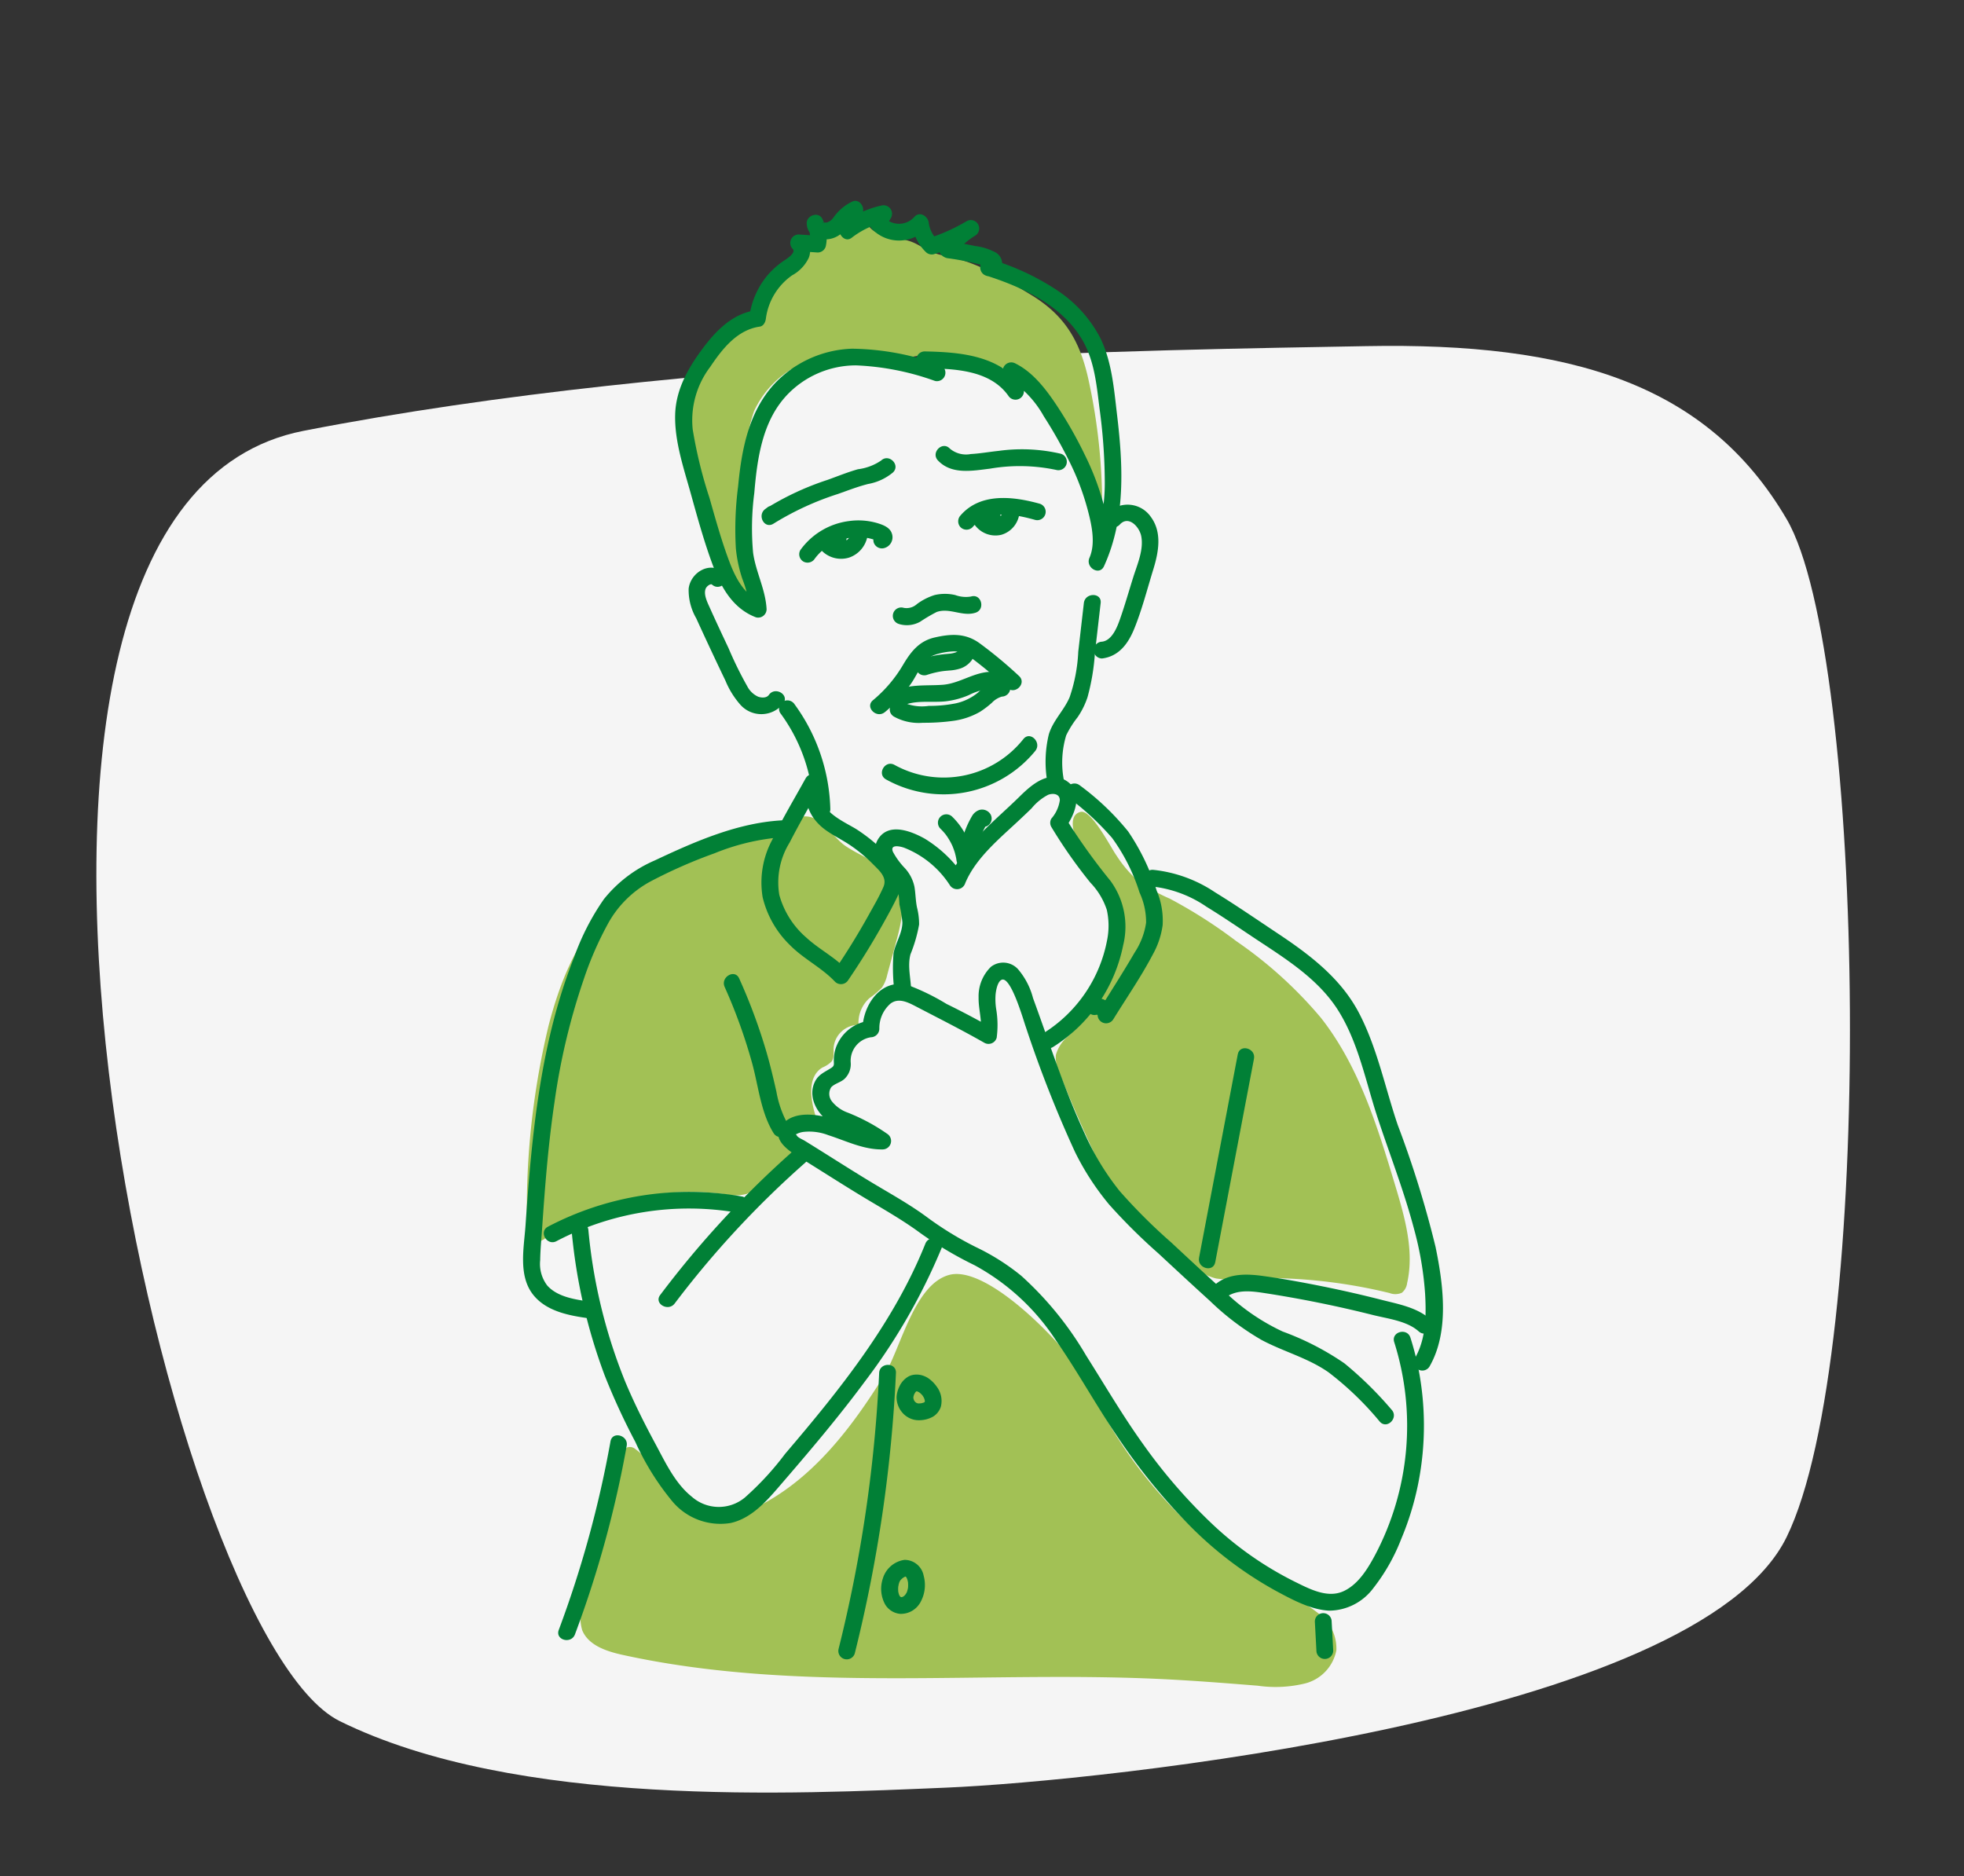 <svg xmlns="http://www.w3.org/2000/svg" xmlns:xlink="http://www.w3.org/1999/xlink" width="224" height="214" viewBox="0 0 224 214">
  <rect x="0" y="0" width="224" height="214" fill="#333333" stroke="none"/>
  <defs>
    <clipPath id="clip-path">
      <rect id="Rechteck_2548" data-name="Rechteck 2548" width="104.916" height="169.483" fill="none"/>
    </clipPath>
    <clipPath id="clip-Bronchicum-Husten-bei-Kindern-bellender-Husten">
      <rect width="224" height="214"/>
    </clipPath>
  </defs>
  <g id="Bronchicum-Husten-bei-Kindern-bellender-Husten" clip-path="url(#clip-Bronchicum-Husten-bei-Kindern-bellender-Husten)">
    <g id="Komponente_27_12" data-name="Komponente 27 – 12" transform="translate(10.992 22.91)">
      <path id="Pfad_321" data-name="Pfad 321" d="M963.467,3022.572c44.6-8.695,97.944-9.225,121.22-9.662s38.881,4.277,47.936,19.727,10.183,95.275,0,116.1-78.621,27.856-95.857,28.582-49.015,2.344-69.157-7.582S918.87,3031.267,963.467,3022.572Z" transform="translate(-939.844 -2996.342)" fill="#fff" opacity="0.95"/>
      <g id="Gruppe_7324" data-name="Gruppe 7324" transform="translate(48.666)">
        <g id="Gruppe_7323" data-name="Gruppe 7323" clip-path="url(#clip-path)">
          <path id="Pfad_5185" data-name="Pfad 5185" d="M73.92,45.413c1.55,1.646,3.931,1.176,5.924.936a20.006,20.006,0,0,1,7.592.149.959.959,0,0,0,.509-1.848,19.527,19.527,0,0,0-7.113-.33c-1.055.111-2.108.3-3.167.36a2.866,2.866,0,0,1-2.391-.622c-.847-.9-2.2.457-1.355,1.355" transform="translate(-26.601 -15.805)" fill="#018036"/>
          <path id="Pfad_5186" data-name="Pfad 5186" d="M35.473,39.969c.083,1.975,1.373,5.782.763,7.47a3.243,3.243,0,0,1-1.679-1.064,12.05,12.05,0,0,1-1.366-2.624,68.317,68.317,0,0,1-3.784-10.5,22.982,22.982,0,0,1-.716-5.781c.088-4.883,2.536-9.861,6.817-12.209a6.3,6.3,0,0,0,1.021-.622,6.121,6.121,0,0,0,1.29-1.88A27.558,27.558,0,0,1,42.761,6.8l1.548-1.545a2.544,2.544,0,0,0,2.159-1.164,1.294,1.294,0,0,0,1.5.834,3.759,3.759,0,0,0,1.64-.9c.869,1.722,3.38,1.421,5.169,2.142.765.309,1.427.833,2.191,1.145a11.907,11.907,0,0,0,1.984.51c3.385.742,6.414,2.572,9.374,4.373,3.874,2.357,5.565,5.3,6.529,9.686A67.008,67.008,0,0,1,76.4,37.174c-.342.194-.624-.336-.665-.727-.286-2.732-.478-4.423-1.937-6.694a68.9,68.9,0,0,0-5.09-7.269c-.949-1.141-2.3-2.354-3.718-1.931A16.3,16.3,0,0,0,54.628,19.27l.438.856a20.333,20.333,0,0,0-10.377-.9A11,11,0,0,0,36.7,25.45a17.574,17.574,0,0,0-.946,5.415,82.856,82.856,0,0,0-.285,9.1" transform="translate(-10.361 -1.456)" fill="#a2c155"/>
          <path id="Pfad_5187" data-name="Pfad 5187" d="M37.082,113.3c-1.514-1.012-2.415-3.077-4.249-3.376s-3.484,1.5-5.136,1.951c-6.581,1.8-13.478,3.9-18.136,8.885-3.322,3.555-5.16,8.248-6.384,12.957A89.586,89.586,0,0,0,.732,157.589a1.282,1.282,0,0,0,.1.58c.346.665,1.352.28,1.962-.155a28.8,28.8,0,0,1,20.432-5.037,5.221,5.221,0,0,0,2.552-.036,4.772,4.772,0,0,0,1.387-.947l3.248-2.835a1.68,1.68,0,0,0,.626-.841c.231-1.08-1.611-1.687-1.52-2.788.065-.788,1.066-1.106,1.855-1.06a3.4,3.4,0,0,0,2.3-.25c-.639-1.973-1.049-4.624.73-5.689a3.191,3.191,0,0,0,1.039-.682c.325-.443.206-1.053.238-1.6a2.84,2.84,0,0,1,2.84-2.577,3.766,3.766,0,0,1,1.251-3.058,9.406,9.406,0,0,0,1.415-1.2,4.165,4.165,0,0,0,.611-1.472l1.041-3.854c.592-2.189,1.154-4.646.038-6.62-1.187-2.1-3.793-2.831-5.8-4.172" transform="translate(-0.259 -39.688)" fill="#a2c155"/>
          <path id="Pfad_5188" data-name="Pfad 5188" d="M102.009,114.046c-.668-.955-2.867-5.279-4.092-4.962-1.663.43-.556,3.13-.119,3.915.835,1.5,2.15,2.675,3.068,4.124a11.4,11.4,0,0,1,.919,9.4,20.651,20.651,0,0,1-5.245,8.114,4.327,4.327,0,0,0-1.438,2.169,4.021,4.021,0,0,0,.424,2.089q2.405,5.989,5.232,11.8a24.43,24.43,0,0,0,3.413,5.583,26.207,26.207,0,0,0,7.215,5.159,7.348,7.348,0,0,0,1.978.857,7.8,7.8,0,0,0,2.1.054,59.864,59.864,0,0,1,17.7,1.611,1.825,1.825,0,0,0,1.4-.032,1.661,1.661,0,0,0,.6-1.091c.84-3.687-.26-7.509-1.35-11.131-2.025-6.724-4.138-13.622-8.48-19.14a48.125,48.125,0,0,0-9.668-8.753,55.37,55.37,0,0,0-7.594-4.848,18.1,18.1,0,0,1-3.859-2.254,14.248,14.248,0,0,1-2.2-2.663" transform="translate(-34.338 -39.392)" fill="#a2c155"/>
          <path id="Pfad_5189" data-name="Pfad 5189" d="M66.3,201.5c-2.212-3.037-9.921-10.9-14.021-9.807-4.023,1.076-5.541,8.435-7.445,11.5-3.638,5.857-7.992,11.6-14.11,14.776-2.307,1.2-5.12,1.989-7.469.874-3.011-1.43-4.017-5.333-6.741-7.255a.975.975,0,0,0-.971-.218,1.046,1.046,0,0,0-.415.694l-4.511,16.286a6.1,6.1,0,0,0-.206,3.856c.706,1.753,2.794,2.427,4.64,2.832,20.087,4.4,40.971,1.766,61.512,2.755,3.638.175,7.271.465,10.9.754a14.251,14.251,0,0,0,5.434-.266,4.851,4.851,0,0,0,3.534-3.779,4.93,4.93,0,0,0-1.788-4,18,18,0,0,0-3.856-2.391A51.4,51.4,0,0,1,70.26,208.258,70.863,70.863,0,0,0,66.3,201.5" transform="translate(-3.672 -69.196)" fill="#a2c155"/>
          <path id="Pfad_5190" data-name="Pfad 5190" d="M38.4,20.951c-2.885,3.194-3.676,7.462-4.069,11.612a38.022,38.022,0,0,0-.257,7.078,15.917,15.917,0,0,0,.739,3.471,13.422,13.422,0,0,1,.853,3.459l1.213-.924c-1.839-.7-2.836-2.647-3.5-4.379-.917-2.406-1.61-4.916-2.314-7.391a51.854,51.854,0,0,1-1.913-7.814,10.069,10.069,0,0,1,1.988-7.115c1.37-2.04,3.07-4.237,5.659-4.606.447-.064.657-.541.7-.924A7.172,7.172,0,0,1,40.477,8.5,4.467,4.467,0,0,0,42.4,6.471a2.248,2.248,0,0,0-.5-2.362l-.677,1.636,2.18.144a.961.961,0,0,0,.924-.7,4.758,4.758,0,0,0-.385-3.128c-.418-.881-1.8-.421-1.786.484.015,1.412,1.385,2.023,2.635,1.8a2.849,2.849,0,0,0,1.564-.866c.474-.49.89-1.317,1.554-1.572L46.828.5a7.952,7.952,0,0,0-.96,2.632c-.121.71.668,1.648,1.408,1.082a9.834,9.834,0,0,1,3.919-1.833L50.113.971l-.646,1.094a.982.982,0,0,0,.15,1.161,4.27,4.27,0,0,0,6.177-.047L54.157,2.5a5.332,5.332,0,0,0,1.581,3.332.957.957,0,0,0,.932.247,23.433,23.433,0,0,0,4.72-2.125L60.423,2.3a10.419,10.419,0,0,0-3.009,2.8c-.482.661.2,1.359.827,1.442.832.109,1.66.256,2.481.431q.571.123,1.138.264c.171.043.348.112.521.137a.828.828,0,0,1,.169.058q.508.248.786-.672L62.6,8.51c4.18,1.331,8.676,3.411,10.986,7.349,1.382,2.354,1.634,5.146,1.962,7.8a62.8,62.8,0,0,1,.6,8.134A21.73,21.73,0,0,1,74.407,40.7l1.655.967A10.066,10.066,0,0,0,76.2,35.31a30.46,30.46,0,0,0-2.3-6.289A48.193,48.193,0,0,0,70.716,23.4c-1.235-1.862-2.72-3.844-4.77-4.861a.971.971,0,0,0-1.407,1.082q.256,1.188.513,2.376l1.751-.738c-2.588-3.639-7.106-4.009-11.213-4.089a.968.968,0,0,0-.677,1.635l1.441,1.487.932-1.6a30.332,30.332,0,0,0-9.956-1.832A12.72,12.72,0,0,0,38.4,20.951c-.846.9.507,2.255,1.355,1.355a10.853,10.853,0,0,1,8.033-3.543,30.069,30.069,0,0,1,8.99,1.773.965.965,0,0,0,.932-1.6l-1.441-1.487-.678,1.636c3.3.065,7.433.151,9.559,3.14a.963.963,0,0,0,1.752-.738l-.514-2.375L64.98,20.193a11.753,11.753,0,0,1,4.211,4.368,51.352,51.352,0,0,1,2.9,5.122,29.039,29.039,0,0,1,2.092,5.482c.448,1.679.96,3.863.222,5.539-.491,1.113,1.14,2.094,1.655.967,2.493-5.46,2.18-11.5,1.485-17.315-.348-2.921-.582-5.964-1.874-8.652a14.509,14.509,0,0,0-4.862-5.443,28.181,28.181,0,0,0-7.7-3.6c-1.092-.348-1.584,1.159-.738,1.751a1.334,1.334,0,0,0,1.881-.489,1.5,1.5,0,0,0-.5-2.009,6.529,6.529,0,0,0-2.378-.762c-1.036-.226-2.081-.392-3.133-.53l.828,1.442A8.023,8.023,0,0,1,61.39,3.954.959.959,0,0,0,60.423,2.3a21.091,21.091,0,0,1-4.262,1.932l.932.247A3.282,3.282,0,0,1,56.074,2.5c-.086-.747-1.028-1.362-1.636-.677a2.344,2.344,0,0,1-3.466.047q.075.58.15,1.161l.646-1.094A.97.97,0,0,0,50.685.53a11.141,11.141,0,0,0-4.377,2.026l1.408,1.082a6.441,6.441,0,0,1,.767-2.174C48.867.8,48.215-.256,47.4.057a5.509,5.509,0,0,0-2.176,1.819,1.437,1.437,0,0,1-.775.588c-.1.018-.217-.013-.309.015-.307.092-.069-.2-.066.063l-1.786.484a2.56,2.56,0,0,1,.192,1.651l.924-.7-2.18-.144a.968.968,0,0,0-.678,1.635c.479.484-.853,1.253-1.138,1.455A9.178,9.178,0,0,0,37.525,8.68a9.3,9.3,0,0,0-1.937,4.738l.7-.924c-2.543.362-4.422,2.253-5.9,4.213-1.687,2.235-3.138,4.729-3.235,7.6-.1,3.05.966,6.149,1.774,9.054.774,2.784,1.548,5.606,2.564,8.313.93,2.478,2.286,4.842,4.876,5.825a.963.963,0,0,0,1.212-.924c-.113-2.249-1.236-4.241-1.54-6.45a31.049,31.049,0,0,1,.137-6.8c.326-3.842.887-8.035,3.574-11.01.825-.913-.526-2.272-1.355-1.355" transform="translate(-9.805 0)" fill="#018036"/>
          <path id="Pfad_5191" data-name="Pfad 5191" d="M33.563,66.061c-1.54-1.389-3.788-.057-4.014,1.81a6.4,6.4,0,0,0,.863,3.389q.829,1.82,1.679,3.63.818,1.748,1.655,3.489a9.785,9.785,0,0,0,1.644,2.675,3.2,3.2,0,0,0,4.961-.083C41.057,79.957,39.4,79,38.695,80c-.259.372-.849.335-1.225.2a2.607,2.607,0,0,1-1.226-1.167A42.406,42.406,0,0,1,34.1,74.671c-.725-1.538-1.451-3.077-2.146-4.63-.265-.593-.727-1.492-.466-2.159.113-.288.568-.606.723-.467.914.824,2.273-.527,1.355-1.355" transform="translate(-10.663 -23.651)" fill="#018036"/>
          <path id="Pfad_5192" data-name="Pfad 5192" d="M104.85,56.5c1.007-1.093,2.234.273,2.442,1.308.311,1.556-.448,3.236-.906,4.693-.5,1.595-.96,3.21-1.513,4.787-.324.922-.909,2.431-2.047,2.572a.991.991,0,0,0-.958.958.964.964,0,0,0,.958.958c1.925-.239,2.983-1.7,3.672-3.392.887-2.182,1.481-4.527,2.176-6.777.6-1.954,1.029-4.21-.287-5.985a3.219,3.219,0,0,0-4.892-.477c-.835.905.517,2.264,1.355,1.355" transform="translate(-36.792 -19.584)" fill="#018036"/>
          <path id="Pfad_5193" data-name="Pfad 5193" d="M45.82,90.607a19.4,19.4,0,0,1,3.806,11.008.959.959,0,0,0,1.916,0A21.158,21.158,0,0,0,47.475,89.64a.986.986,0,0,0-1.311-.344.965.965,0,0,0-.344,1.311" transform="translate(-16.498 -32.205)" fill="#018036"/>
          <path id="Pfad_5194" data-name="Pfad 5194" d="M64.53,100.5a13.517,13.517,0,0,0,17.025-3.25c.767-.952-.581-2.316-1.355-1.355a11.609,11.609,0,0,1-14.7,2.95c-1.08-.6-2.047,1.056-.967,1.655" transform="translate(-23.136 -34.515)" fill="#018036"/>
          <path id="Pfad_5195" data-name="Pfad 5195" d="M97.658,71.283l-.64,5.56a18.5,18.5,0,0,1-.988,5.193c-.643,1.505-1.881,2.627-2.368,4.222a13.357,13.357,0,0,0-.224,5.1c.109,1.219,2.026,1.23,1.916,0a10.78,10.78,0,0,1,.287-4.979,11.337,11.337,0,0,1,1.3-2.068,9.111,9.111,0,0,0,1.135-2.292A25.036,25.036,0,0,0,98.917,77l.657-5.715c.141-1.223-1.777-1.213-1.916,0" transform="translate(-33.698 -25.415)" fill="#018036"/>
          <path id="Pfad_5196" data-name="Pfad 5196" d="M66.975,127.272c-.023-1.375-.445-2.843-.08-4.2a16.718,16.718,0,0,0,.982-3.392,7.653,7.653,0,0,0-.241-1.954c-.159-.777-.157-1.559-.286-2.339a4.491,4.491,0,0,0-1.1-2.143A8.5,8.5,0,0,1,64.9,111.4c-.368-.866.683-.678,1.245-.492a10.975,10.975,0,0,1,5.24,4.286.974.974,0,0,0,1.751-.229c1.188-2.846,3.853-5.037,6.049-7.093.514-.482,1.028-.963,1.53-1.457a6.036,6.036,0,0,1,1.872-1.529c.568-.219,1.342-.126,1.34.62a4.057,4.057,0,0,1-.961,2.086.945.945,0,0,0,0,.967,55.776,55.776,0,0,0,4.448,6.345,8.126,8.126,0,0,1,1.872,3.1,8.355,8.355,0,0,1,.017,3.537,15.991,15.991,0,0,1-7.11,10.446c-1.038.66-.078,2.319.967,1.655a17.877,17.877,0,0,0,7.99-11.592,8.844,8.844,0,0,0-1.457-7.368,69.19,69.19,0,0,1-5.072-7.087v.967c1.062-1.5,2.029-3.99.077-5.257-2.008-1.305-3.963.4-5.339,1.758-2.911,2.868-6.453,5.52-8.071,9.4l1.751-.229a14.563,14.563,0,0,0-4.492-4.334c-1.572-.885-4.2-1.925-5.383.1-.841,1.439.365,2.944,1.243,4.018a5.274,5.274,0,0,1,1.011,1.458,13.51,13.51,0,0,1,.213,1.908,15.086,15.086,0,0,1,.34,2.049c0,1.232-.776,2.321-1.007,3.509a20.638,20.638,0,0,0,.1,4.34.959.959,0,0,0,1.916,0" transform="translate(-22.709 -37.142)" fill="#018036"/>
          <path id="Pfad_5197" data-name="Pfad 5197" d="M78.093,114.681a8.593,8.593,0,0,0-.815-2.73,7.994,7.994,0,0,0-1.571-2.147.958.958,0,0,0-1.355,1.355c.139.136.272.275.4.422.06.069.118.139.176.21.016.02.114.141.031.037s.013.019.027.04a7.129,7.129,0,0,1,.607.99c.042.081.081.164.119.247.019.041.037.083.056.125.056.121-.064-.164-.017-.04.068.181.137.362.2.547s.1.35.143.528c.023.1.044.2.063.3.012.068.06.39.024.117a1.058,1.058,0,0,0,.28.678.974.974,0,0,0,.678.28c.463-.02,1.029-.426.958-.958" transform="translate(-26.755 -39.558)" fill="#018036"/>
          <path id="Pfad_5198" data-name="Pfad 5198" d="M79.78,114.074c.009-.1.019-.205.03-.307.006-.051.011-.1.019-.153q-.026.192,0,.026c.031-.177.059-.355.1-.531a9.763,9.763,0,0,1,.306-1.115c.057-.171.122-.339.187-.507q.061-.15-.008.015c.02-.047.041-.095.062-.141q.063-.141.13-.28c.079-.162.162-.321.25-.478a1.38,1.38,0,0,1,.155-.267q-.152.179-.045.071a.708.708,0,0,1-.868.084l-.344-.344.027.037a.981.981,0,0,0,1.312.344.969.969,0,0,0,.344-1.311,1.126,1.126,0,0,0-1.269-.5,1.544,1.544,0,0,0-.852.713,10.813,10.813,0,0,0-.729,1.508,10.686,10.686,0,0,0-.72,3.133.962.962,0,0,0,.958.958.983.983,0,0,0,.958-.958" transform="translate(-28.121 -39.249)" fill="#018036"/>
          <path id="Pfad_5199" data-name="Pfad 5199" d="M47.567,102.868c-1.273,2.311-2.654,4.593-3.791,6.975a10.257,10.257,0,0,0-1.1,6.563,11.221,11.221,0,0,0,3.069,5.413c1.569,1.613,3.652,2.593,5.189,4.226a.971.971,0,0,0,1.505-.194q2.082-3.053,3.891-6.278c.616-1.1,1.238-2.215,1.773-3.36a3.178,3.178,0,0,0,.1-2.964,9.784,9.784,0,0,0-2.1-2.47,19.421,19.421,0,0,0-2.66-2.086c-1.213-.792-4.754-2.216-3.7-4.247.567-1.093-1.086-2.063-1.655-.967-1.011,1.948.055,3.982,1.677,5.19.891.663,1.9,1.14,2.825,1.754a16.733,16.733,0,0,1,2.646,2.189c.733.743,1.694,1.524,1.209,2.634s-1.114,2.176-1.7,3.231q-1.831,3.294-3.963,6.407l1.505-.194c-1.37-1.455-3.189-2.35-4.649-3.7a9.894,9.894,0,0,1-3.064-4.858,8.646,8.646,0,0,1,1.175-5.956c1.1-2.142,2.313-4.232,3.475-6.341.6-1.081-1.059-2.049-1.655-.967" transform="translate(-15.352 -36.982)" fill="#018036"/>
          <path id="Pfad_5200" data-name="Pfad 5200" d="M29.773,110.582c-5.166.218-10.134,2.409-14.751,4.582a15.034,15.034,0,0,0-5.811,4.428,27.748,27.748,0,0,0-3.377,6.582C1.977,135.885.99,146.436.281,156.769c-.175,2.552-.855,5.723.852,7.907,1.451,1.856,3.944,2.369,6.149,2.681a.993.993,0,0,0,1.179-.669.964.964,0,0,0-.669-1.179c-1.692-.239-3.83-.506-5.035-1.862a4.06,4.06,0,0,1-.806-2.883c.019-1.235.142-2.474.226-3.705.328-4.821.707-9.646,1.422-14.426A75.113,75.113,0,0,1,6.927,128.7a38.7,38.7,0,0,1,2.827-6.45,12.079,12.079,0,0,1,4.777-4.688,56.548,56.548,0,0,1,7.295-3.209,25.552,25.552,0,0,1,7.947-1.85c1.228-.052,1.236-1.969,0-1.917" transform="translate(0 -39.939)" fill="#018036"/>
          <path id="Pfad_5201" data-name="Pfad 5201" d="M5.146,182.551A32.535,32.535,0,0,1,25.769,179.3c1.206.211,1.724-1.635.509-1.848a34.693,34.693,0,0,0-22.1,3.445c-1.092.574-.125,2.229.967,1.655" transform="translate(-1.336 -63.902)" fill="#018036"/>
          <path id="Pfad_5202" data-name="Pfad 5202" d="M8.658,183.24a63.265,63.265,0,0,0,3.776,16.575,75.712,75.712,0,0,0,3.494,7.577,29.761,29.761,0,0,0,4.29,6.867,7.15,7.15,0,0,0,6.578,2.386c2.267-.5,3.948-2.323,5.4-4.009,3.422-3.963,6.823-7.953,9.938-12.166A68.6,68.6,0,0,0,50.854,185.3c.459-1.145-1.395-1.642-1.848-.51-3.606,9-9.755,16.656-15.989,23.96a33.37,33.37,0,0,1-4.61,5,4.652,4.652,0,0,1-6.041-.107c-1.909-1.523-3.016-3.924-4.149-6.027-1.241-2.3-2.419-4.647-3.43-7.06a60.815,60.815,0,0,1-4.212-17.317c-.125-1.215-2.043-1.228-1.916,0" transform="translate(-3.125 -65.85)" fill="#018036"/>
          <path id="Pfad_5203" data-name="Pfad 5203" d="M26.029,186.861a108.953,108.953,0,0,1,14.9-16.067c.926-.818-.433-2.169-1.355-1.355a111.259,111.259,0,0,0-15.2,16.455c-.743.985.921,1.941,1.655.967" transform="translate(-8.736 -61.105)" fill="#018036"/>
          <path id="Pfad_5204" data-name="Pfad 5204" d="M115.512,186.994a41.839,41.839,0,0,0-5.389-5.3,31.42,31.42,0,0,0-7.029-3.62,24.181,24.181,0,0,1-6.4-4.35c-2.136-1.91-4.229-3.868-6.326-5.818a63.965,63.965,0,0,1-5.889-5.873,30.232,30.232,0,0,1-4.027-6.655c-2.288-4.954-3.962-10.219-5.841-15.337a8.261,8.261,0,0,0-1.725-3.313,2.284,2.284,0,0,0-3.075-.258,4.68,4.68,0,0,0-1.407,3.517c-.027,1.362.456,2.725.213,4.083l1.408-.573q-2.6-1.479-5.281-2.793a25.767,25.767,0,0,0-4.384-2.142c-3.064-.822-5.157,2.254-5.194,5l.958-.958a4.693,4.693,0,0,0-4.034,3.2,4.5,4.5,0,0,0-.2,1.344c0,.426.09.6-.274.843-.73.481-1.45.725-1.87,1.56-.85,1.683.174,3.595,1.584,4.573a15.84,15.84,0,0,0,2.723,1.3A14.734,14.734,0,0,1,57,157.171q.242-.892.484-1.786c-2.012.039-3.837-.955-5.709-1.554-1.7-.543-4.215-.948-5.627.468-2,2.008,1.524,3.71,2.859,4.545,2.14,1.338,4.267,2.7,6.429,4s4.314,2.511,6.344,4.011a43.3,43.3,0,0,0,6.162,3.652,25.818,25.818,0,0,1,9.331,8.64c2.416,3.477,4.451,7.2,6.823,10.7a70.239,70.239,0,0,0,8.074,10.041,42.85,42.85,0,0,0,10.046,7.707c1.86,1,4.02,2.2,6.169,2.31a6.349,6.349,0,0,0,5.044-2.576,21.864,21.864,0,0,0,3.176-5.6,32.778,32.778,0,0,0,1.947-6.368,33.866,33.866,0,0,0-.049-13.369,32.065,32.065,0,0,0-.85-3.224c-.372-1.172-2.222-.671-1.848.509a31.581,31.581,0,0,1-2.221,24.357c-.832,1.538-1.879,3.255-3.523,4.033-1.87.885-3.958-.264-5.647-1.09a39.043,39.043,0,0,1-9.622-6.8,61.709,61.709,0,0,1-7.651-8.9c-2.328-3.245-4.333-6.686-6.466-10.056a38.3,38.3,0,0,0-7.394-9.1,25.632,25.632,0,0,0-5.138-3.26,37.513,37.513,0,0,1-5.627-3.438c-2.071-1.53-4.3-2.742-6.5-4.074-2.245-1.36-4.453-2.779-6.682-4.165l-.77-.477c-.227-.14-.749-.341-.889-.582s-.215-.07.093-.243a2.45,2.45,0,0,1,.662-.181,6.016,6.016,0,0,1,2.836.374c2.056.657,4.006,1.665,6.219,1.623a.967.967,0,0,0,.484-1.786,21.8,21.8,0,0,0-4.463-2.4,4.047,4.047,0,0,1-1.83-1.291,1.382,1.382,0,0,1-.083-1.614c.392-.418,1.066-.549,1.5-.94a2.311,2.311,0,0,0,.723-1.895,2.715,2.715,0,0,1,2.309-2.866.983.983,0,0,0,.958-.958,3.713,3.713,0,0,1,1.273-2.881c.91-.689,1.964-.16,2.854.3,2.623,1.37,5.275,2.7,7.848,4.17a.966.966,0,0,0,1.407-.573,10.983,10.983,0,0,0-.063-3.311,7.307,7.307,0,0,1-.057-1.678c.051-.444.211-1.35.637-1.6,1.065-.632,2.55,4.654,2.8,5.334A136.624,136.624,0,0,0,79.4,157.592a30.105,30.105,0,0,0,3.913,6.017,66.486,66.486,0,0,0,5.587,5.542c1.966,1.828,3.935,3.653,5.923,5.458a29.917,29.917,0,0,0,5.853,4.42c2.509,1.341,5.286,2.044,7.639,3.691a35.591,35.591,0,0,1,5.845,5.629c.825.921,2.176-.439,1.355-1.355" transform="translate(-16.449 -49.113)" fill="#018036"/>
          <path id="Pfad_5205" data-name="Pfad 5205" d="M97.127,105.6a31.418,31.418,0,0,1,5.01,4.625,21.57,21.57,0,0,1,3.132,6.228,8.046,8.046,0,0,1,.749,3.443,8.386,8.386,0,0,1-1.3,3.392c-1.308,2.253-2.73,4.445-4.1,6.661l1.786.484a2,2,0,0,0-2.154-1.93c-1.212.135-1.226,2.053,0,1.916-.126.014.231-.064.238.013a.967.967,0,0,0,1.786.484c1.51-2.447,3.175-4.854,4.51-7.4a9.44,9.44,0,0,0,1.121-3.347,8.746,8.746,0,0,0-.687-3.947,25.657,25.657,0,0,0-3.243-6.73,29.834,29.834,0,0,0-5.5-5.247c-.954-.763-2.319.585-1.355,1.355" transform="translate(-34.96 -37.568)" fill="#018036"/>
          <path id="Pfad_5206" data-name="Pfad 5206" d="M111.96,121.347a13.545,13.545,0,0,1,6.1,2.3c1.981,1.215,3.9,2.542,5.838,3.822,3.42,2.258,7.038,4.547,9.241,8.11,2.267,3.668,3.082,8.04,4.415,12.089,1.4,4.251,3.038,8.427,4.177,12.761a37.445,37.445,0,0,1,1.255,7.4c.138,2.462.1,5.108-1.164,7.3a.959.959,0,0,0,1.655.967c2.3-3.985,1.586-9.347.7-13.647a117.383,117.383,0,0,0-4.309-13.9c-1.441-4.235-2.333-8.771-4.409-12.761-2.1-4.031-5.689-6.716-9.393-9.176-2.334-1.55-4.647-3.149-7.035-4.614a15.531,15.531,0,0,0-7.065-2.566c-1.232-.08-1.227,1.836,0,1.916" transform="translate(-40.104 -43.134)" fill="#018036"/>
          <path id="Pfad_5207" data-name="Pfad 5207" d="M124.5,194.366c1.33-1.025,3.051-.781,4.607-.54q3.134.484,6.243,1.117,3.032.616,6.034,1.372c1.66.417,3.889.672,5.206,1.863.913.826,2.272-.525,1.356-1.355-1.526-1.38-3.67-1.749-5.6-2.243q-3.373-.861-6.787-1.547c-2.228-.448-4.471-.861-6.722-1.171-1.8-.248-3.784-.32-5.3.849a.992.992,0,0,0-.344,1.311.963.963,0,0,0,1.311.344" transform="translate(-44.445 -69.241)" fill="#018036"/>
          <path id="Pfad_5208" data-name="Pfad 5208" d="M141.358,253.1l.178,3.307a.958.958,0,0,0,1.917,0l-.178-3.307a.958.958,0,0,0-1.917,0" transform="translate(-51.054 -91.065)" fill="#018036"/>
          <path id="Pfad_5209" data-name="Pfad 5209" d="M12.233,221.087a123.683,123.683,0,0,1-5.9,21.5c-.433,1.156,1.418,1.656,1.847.509a123.607,123.607,0,0,0,5.9-21.5c.217-1.206-1.63-1.724-1.848-.51" transform="translate(-2.262 -79.6)" fill="#018036"/>
          <path id="Pfad_5210" data-name="Pfad 5210" d="M56.21,46.215a6.017,6.017,0,0,1-2.63.986c-1.19.334-2.351.814-3.515,1.228A32.044,32.044,0,0,0,43,51.74l.967,1.655.334-.249a.989.989,0,0,0,.344-1.311.964.964,0,0,0-1.311-.344L43,51.74c-.964.719-.083,2.348.967,1.655A33.02,33.02,0,0,1,51.3,50.02c1.135-.4,2.257-.838,3.425-1.135a6.083,6.083,0,0,0,2.842-1.315c.894-.853-.463-2.207-1.355-1.355" transform="translate(-15.382 -16.593)" fill="#018036"/>
          <path id="Pfad_5211" data-name="Pfad 5211" d="M51.084,61.4a5.98,5.98,0,0,1,3.3-2.212,6.127,6.127,0,0,1,2.024-.214,4.762,4.762,0,0,1,.94.137q.266.063.524.148c.077.026.152.06.229.081.005-.023.024-.014.057.026q.521.3.3-1a.963.963,0,0,0-.669,1.179.984.984,0,0,0,1.179.669,1.279,1.279,0,0,0,.907-1.639c-.213-.712-.972-1-1.614-1.2a7.676,7.676,0,0,0-3.254-.254,8.092,8.092,0,0,0-5.579,3.311.966.966,0,0,0,.344,1.311.979.979,0,0,0,1.311-.344" transform="translate(-17.803 -20.606)" fill="#018036"/>
          <path id="Pfad_5212" data-name="Pfad 5212" d="M52.916,60.573a3.1,3.1,0,0,0,3.277.958,3.163,3.163,0,0,0,2.139-2.855.965.965,0,0,0-.958-.958.979.979,0,0,0-.958.958c0,.052-.012.108-.012.161,0-.065.037-.228,0-.07a2.425,2.425,0,0,1-.082.283c-.056.166.1-.2.013-.031-.022.04-.041.08-.063.119-.049.086-.11.164-.162.247.037-.059.132-.161.031-.049-.03.034-.061.066-.093.1s-.079.073-.119.109c-.122.11.142-.1.046-.034a2.821,2.821,0,0,1-.252.154c-.033.017-.183.088-.032.019s-.026.005-.062.017c-.1.029-.192.041-.288.065.063-.016.229-.024.068-.015-.045,0-.089,0-.134,0s-.107,0-.161-.008c-.169-.01.186.035.068.011-.1-.02-.193-.04-.287-.069-.043-.013-.085-.03-.128-.044-.11-.036.2.1.056.023-.1-.05-.188-.1-.28-.16-.139-.088.13.113.043.038-.034-.029-.069-.057-.1-.088a2.187,2.187,0,0,1-.217-.238.957.957,0,0,0-.677-.281.975.975,0,0,0-.678.281.965.965,0,0,0-.28.677,1.113,1.113,0,0,0,.28.678" transform="translate(-19.01 -20.846)" fill="#018036"/>
          <path id="Pfad_5213" data-name="Pfad 5213" d="M55.418,58.506l-.013,0c-.072.026-.169.068-.238.1a.244.244,0,0,0-.028.016l-.012.008c-.036.026-.162.123-.2.151l-.006,0a.219.219,0,0,0-.021.021l-.01.012c-.051.064-.109.134-.155.2a.216.216,0,0,0-.015.026l-.006.012c-.035.074-.07.162-.1.238a.26.26,0,0,0-.012.031c0,.009,0,.019-.006.028l0,.014c-.013.087-.027.179-.036.266a.342.342,0,0,0,0,.063c.01.087.022.178.036.264l0,.014a.259.259,0,0,0,.008.032l0,.013c.029.079.066.161.1.238a.255.255,0,0,0,.013.027.128.128,0,0,0,.01.015l0,.006c.04.056.109.144.153.2a.256.256,0,0,0,.022.024l.012.01c.038.032.155.121.2.151l.01.007.031.017a.716.716,0,0,0,.356.114.734.734,0,0,0,.382-.017,1.076,1.076,0,0,0,.572-.44l.1-.229a.97.97,0,0,0,0-.509l-.1-.229a.963.963,0,0,0-.344-.344.177.177,0,0,1-.041-.024l.194.15a.211.211,0,0,1-.036-.036l.15.194a.233.233,0,0,1-.03-.052l.1.229a.313.313,0,0,1-.019-.068l.035.254a.313.313,0,0,1,0-.081l-.034.255a.3.3,0,0,1,.021-.078l-.1.229a.237.237,0,0,1,.03-.052l-.15.194a.228.228,0,0,1,.039-.04l-.194.15a.219.219,0,0,1,.044-.026l-.229.1.019-.006a1.076,1.076,0,0,0,.572-.44,1.074,1.074,0,0,0,.1-.738l-.1-.229a.968.968,0,0,0-.344-.344l-.229-.1a.972.972,0,0,0-.51,0" transform="translate(-19.705 -21.118)" fill="#018036"/>
          <path id="Pfad_5214" data-name="Pfad 5214" d="M79.311,56.385c1.809-2.088,4.82-1.489,7.166-.835a.959.959,0,0,0,.51-1.848c-2.988-.833-6.752-1.3-9.031,1.328a.981.981,0,0,0,0,1.355.967.967,0,0,0,1.355,0" transform="translate(-28.057 -19.159)" fill="#018036"/>
          <path id="Pfad_5215" data-name="Pfad 5215" d="M79.97,55.367a2.914,2.914,0,0,0,3.422,1.954,2.853,2.853,0,0,0,1.679-1.273,2.882,2.882,0,0,0,.364-2.1.963.963,0,0,0-1.179-.669.982.982,0,0,0-.669,1.179c.035.18-.02-.261,0-.036a1.69,1.69,0,0,1,0,.171c0,.049-.011.1-.01.146,0-.254.024-.162,0-.063-.012.056-.027.111-.044.165-.028.089-.121.215.019-.023-.05.084-.086.176-.138.26-.026.04-.061.079-.083.122.1-.128.121-.155.059-.079l-.049.055c-.039.042-.079.082-.121.121-.063.057-.186.105.044-.026-.092.052-.174.118-.269.167-.2.1.2-.059.027-.011-.047.013-.093.031-.141.042s-.1.019-.144.029c.288-.066.145-.019.061-.015a1.687,1.687,0,0,1-.171,0c-.223-.013.215.044.037.009a2.176,2.176,0,0,1-.284-.073c-.031-.01-.062-.022-.092-.033q.218.095.116.048c-.051-.026-.1-.05-.153-.079s-.084-.05-.125-.077c-.09-.061-.1-.128.036.033-.072-.084-.167-.157-.244-.24-.113-.122.128.189.031.04-.026-.042-.053-.082-.077-.124s-.04-.092-.067-.13q.094.232.041.093c-.011-.031-.022-.062-.031-.094a.959.959,0,0,0-1.848.51" transform="translate(-28.869 -19.23)" fill="#018036"/>
          <path id="Pfad_5216" data-name="Pfad 5216" d="M81.7,55.143c0,.011-.006.023-.009.034-.009.047-.013.1-.02.145s-.015.1-.019.144a.321.321,0,0,0,0,.035v.017c0,.044.013.1.018.133s.011.091.018.136a.409.409,0,0,0,.02.073c.03.079.067.163.1.24l.008.016a.39.39,0,0,0,.02.036l.02.029c.05.068.1.139.157.2l.013.016a.442.442,0,0,0,.056.053c.066.053.135.107.2.157l.015.01.035.021.016.008c.078.036.16.069.24.1l.036.013a.312.312,0,0,0,.042.01c.088.014.181.027.269.036l.02,0a.328.328,0,0,0,.043,0h.009c.08-.009.181-.021.261-.034l.024-.005a1.068,1.068,0,0,0,.572-.44.71.71,0,0,0,.114-.356.72.72,0,0,0-.017-.382l-.1-.229a.958.958,0,0,0-.344-.344l-.229-.1a.972.972,0,0,0-.51,0l-.029.006.255-.034a.33.33,0,0,1-.075,0l.254.034a.333.333,0,0,1-.089-.024l.229.1a.4.4,0,0,1-.086-.051l.194.15a.469.469,0,0,1-.071-.072l.149.194a.409.409,0,0,1-.054-.091l.1.229a.4.4,0,0,1-.024-.09l.035.255a.331.331,0,0,1,0-.075c-.011.085-.022.17-.034.255a.339.339,0,0,1,.012-.052.736.736,0,0,0,.017-.383.716.716,0,0,0-.114-.356,1.078,1.078,0,0,0-.573-.441l-.255-.034a.954.954,0,0,0-.484.131l-.194.149a.956.956,0,0,0-.247.423" transform="translate(-29.491 -19.662)" fill="#018036"/>
          <path id="Pfad_5217" data-name="Pfad 5217" d="M66.765,73.615a3.1,3.1,0,0,0,2.392-.277,18.666,18.666,0,0,1,1.866-1.1c1.478-.53,2.93.555,4.432.08,1.172-.37.671-2.221-.509-1.848a3.538,3.538,0,0,1-1.793-.167,5.145,5.145,0,0,0-2.361,0,6.8,6.8,0,0,0-2,1.018,1.762,1.762,0,0,1-1.519.44.959.959,0,1,0-.51,1.848" transform="translate(-23.859 -25.344)" fill="#018036"/>
          <path id="Pfad_5218" data-name="Pfad 5218" d="M63.641,86.305a16.45,16.45,0,0,0,3.017-3.3c.763-1.1,1.308-2.749,2.667-3.234a7.64,7.64,0,0,1,2.224-.4,3.271,3.271,0,0,1,2.134.881,48.677,48.677,0,0,1,3.908,3.286c.9.836,2.263-.516,1.356-1.355a49.108,49.108,0,0,0-4.508-3.744c-1.6-1.158-3.247-1.078-5.1-.655-1.775.4-2.723,1.611-3.607,3.1a15.388,15.388,0,0,1-3.445,4.06c-.951.788.412,2.137,1.356,1.355" transform="translate(-22.379 -27.991)" fill="#018036"/>
          <path id="Pfad_5219" data-name="Pfad 5219" d="M66.544,88.076c1.551-.859,3.471-.45,5.162-.632a9.418,9.418,0,0,0,2.656-.713,6.971,6.971,0,0,1,2.553-.738.959.959,0,0,0,0-1.916c-1.983.02-3.606,1.343-5.565,1.483s-3.972-.136-5.772.862c-1.079.6-.114,2.253.967,1.655" transform="translate(-23.514 -30.366)" fill="#018036"/>
          <path id="Pfad_5220" data-name="Pfad 5220" d="M65.9,89.679a5.835,5.835,0,0,0,3.335.726,24.379,24.379,0,0,0,3.439-.215,8.4,8.4,0,0,0,3.08-1.035,10.6,10.6,0,0,0,1.36-1.036,2.557,2.557,0,0,1,1.142-.7.99.99,0,0,0,.958-.958c0-.465-.441-1.027-.958-.958a5.136,5.136,0,0,0-2.7,1.434,5.953,5.953,0,0,1-2.636,1.266,15.281,15.281,0,0,1-3.01.275,5.212,5.212,0,0,1-3.04-.455c-1.034-.68-1.994.979-.967,1.655" transform="translate(-23.641 -30.88)" fill="#018036"/>
          <path id="Pfad_5221" data-name="Pfad 5221" d="M35.934,139.509a60.858,60.858,0,0,1,3.119,8.64c.737,2.649.986,5.646,2.456,8.025.646,1.047,2.306.086,1.655-.968a11.834,11.834,0,0,1-1.324-3.736c-.332-1.479-.681-2.951-1.1-4.408a64.328,64.328,0,0,0-3.149-8.52c-.5-1.123-2.156-.149-1.655.967" transform="translate(-12.944 -49.857)" fill="#018036"/>
          <path id="Pfad_5222" data-name="Pfad 5222" d="M125.09,151.973l-4.418,23.207c-.229,1.2,1.618,1.722,1.848.509l4.418-23.206c.229-1.205-1.618-1.722-1.848-.51" transform="translate(-43.576 -54.638)" fill="#018036"/>
          <path id="Pfad_5223" data-name="Pfad 5223" d="M60.936,208.742a160.348,160.348,0,0,1-4.631,31.488.959.959,0,0,0,1.847.51,162.992,162.992,0,0,0,4.7-32c.057-1.233-1.859-1.23-1.916,0" transform="translate(-20.324 -75.057)" fill="#018036"/>
          <path id="Pfad_5224" data-name="Pfad 5224" d="M68.4,247.483a4.023,4.023,0,0,0,.383-3.05,2.217,2.217,0,0,0-2.18-1.809,3.017,3.017,0,0,0-2.487,2.16,3.716,3.716,0,0,0,.285,2.946,2.237,2.237,0,0,0,1.681,1.05,2.534,2.534,0,0,0,2.318-1.3.967.967,0,0,0-.344-1.311.978.978,0,0,0-1.311.344c-.024.038-.146.208-.05.084s-.046.047-.07.071c-.039.04-.08.076-.121.114-.067.06-.09.017.063-.049a.946.946,0,0,0-.092.06c-.036.022-.236.114-.079.051s-.026.005-.063.015-.07.015-.1.024c-.1.028.127-.028.123-.015a.66.66,0,0,1-.215,0c-.029-.016.237.054.148.019-.015-.006-.035-.006-.052-.012l-.115-.034c-.162-.048.21.109.091.038-.038-.022-.076-.043-.113-.065-.137-.082.084.038.089.073,0-.02-.066-.059-.084-.077s-.05-.056-.077-.084c-.084-.088.148.217.061.076a2.335,2.335,0,0,1-.118-.205c-.019-.039-.075-.169,0,0s.008.011-.006-.035c-.024-.074-.045-.15-.062-.226-.009-.042-.017-.084-.024-.127-.034-.181.026.254.009.07a3.593,3.593,0,0,1-.01-.531c0-.038.006-.076.01-.114s.006-.05.008-.075c.008-.094-.031.184-.022.161a1.985,1.985,0,0,0,.05-.257q.029-.124.069-.245l.036-.1c.068-.192-.083.171-.029.069.036-.069.068-.139.109-.205l.052-.081a.315.315,0,0,0,.036-.051s-.169.2-.092.122c.061-.059.116-.122.18-.18.044-.04.089-.078.135-.116.026-.022.1-.079-.021.015s-.018.016.015-.006a2.049,2.049,0,0,1,.234-.139l.052-.026c.118-.06-.125.061-.126.054a1.251,1.251,0,0,1,.133-.043c.032-.008.065-.014.1-.022.137-.034-.28.017-.115.018.034,0,.07,0,.1,0,.115,0-.275-.059-.126-.017.031.009.064.017.1.024.16.041-.163-.081-.112-.05s.243.161.082.036.013.019.053.063.121.149,0,0-.022-.025.005.017c.038.059.07.121.1.183a.353.353,0,0,0,.028.06c.005,0-.086-.218-.064-.151.014.043.033.086.047.13a2.557,2.557,0,0,1,.071.257c.011.048.02.1.028.144.035.205-.021-.215-.009-.07a3.64,3.64,0,0,1,.007.6c0,.047-.029.248,0,.048s0-.017-.008.028a2.972,2.972,0,0,1-.073.307c-.015.05-.031.1-.049.149-.029.082-.122.243.024-.047-.047.093-.09.187-.143.278a.958.958,0,0,0,1.655.967" transform="translate(-23.094 -87.625)" fill="#018036"/>
          <path id="Pfad_5225" data-name="Pfad 5225" d="M69.291,214.751a3.256,3.256,0,0,0,1.537-.4,2.068,2.068,0,0,0,.907-1.149,2.693,2.693,0,0,0-.453-2.254,3.861,3.861,0,0,0-.935-.953,2.017,2.017,0,0,0-.359-.209,2.394,2.394,0,0,0-.592-.2,2.324,2.324,0,0,0-.866,0,1.735,1.735,0,0,0-.577.23,2.493,2.493,0,0,0-.942,1.078,3.156,3.156,0,0,0-.325,1.163,2.624,2.624,0,0,0,.259,1.222,1.8,1.8,0,0,0,.2.349,2.725,2.725,0,0,0,.4.47,2.538,2.538,0,0,0,1.092.587,2.564,2.564,0,0,0,.651.068,1.006,1.006,0,0,0,.678-.28.958.958,0,0,0-.678-1.636,1.665,1.665,0,0,1-.259-.01l.255.034a1.589,1.589,0,0,1-.4-.108l.229.1a1.635,1.635,0,0,1-.346-.206l.194.15a1.806,1.806,0,0,1-.284-.284l.15.194a1.8,1.8,0,0,1-.231-.392c.033.076.065.153.1.229a1.786,1.786,0,0,1-.115-.414l.034.255a1.667,1.667,0,0,1,0-.433l-.035.254a2.008,2.008,0,0,1,.144-.484l-.1.229a2.31,2.31,0,0,1,.279-.492l-.149.194a1.49,1.49,0,0,1,.247-.252l-.194.149a1.123,1.123,0,0,1,.245-.145l-.229.1a1.077,1.077,0,0,1,.257-.07l-.255.034a1.124,1.124,0,0,1,.3,0l-.254-.035a1.45,1.45,0,0,1,.35.1l-.229-.1a1.99,1.99,0,0,1,.441.263l-.194-.15A2.588,2.588,0,0,1,69.7,212l-.149-.194a2.63,2.63,0,0,1,.335.567c-.032-.076-.064-.153-.1-.229a2,2,0,0,1,.14.492l-.034-.254a1.413,1.413,0,0,1,0,.374l.035-.255a1.122,1.122,0,0,1-.075.277l.1-.229a1.026,1.026,0,0,1-.126.217l.149-.194a1.111,1.111,0,0,1-.2.2l.194-.15a1.441,1.441,0,0,1-.3.174l.229-.1a2.286,2.286,0,0,1-.563.146l.254-.034c-.1.013-.195.021-.293.026a1.013,1.013,0,0,0-.678.28.959.959,0,0,0,0,1.356.962.962,0,0,0,.678.28" transform="translate(-24.084 -75.68)" fill="#018036"/>
          <path id="Pfad_5226" data-name="Pfad 5226" d="M71.3,82.877A11.246,11.246,0,0,1,72.73,82.5q.194-.036.387-.065c.019,0,.2-.026.089-.013s.071-.007.089-.009c.214-.024.429-.039.643-.061a5.068,5.068,0,0,0,1.284-.241,2.671,2.671,0,0,0,1.285-.968.963.963,0,0,0-.344-1.312.985.985,0,0,0-1.311.344c.2-.273-.038.059-.058.04.116-.084.132-.1.049-.038-.034.023-.069.045-.1.065s-.072.039-.11.057c.134-.054.152-.062.055-.024-.082.025-.162.053-.246.075s-.171.04-.257.055l-.132.022q.217-.028.056-.008c-.165.017-.33.034-.5.048a12.475,12.475,0,0,0-2.824.56.959.959,0,0,0,.51,1.848" transform="translate(-25.309 -28.789)" fill="#018036"/>
        </g>
      </g>
    </g>
  </g>
</svg>
